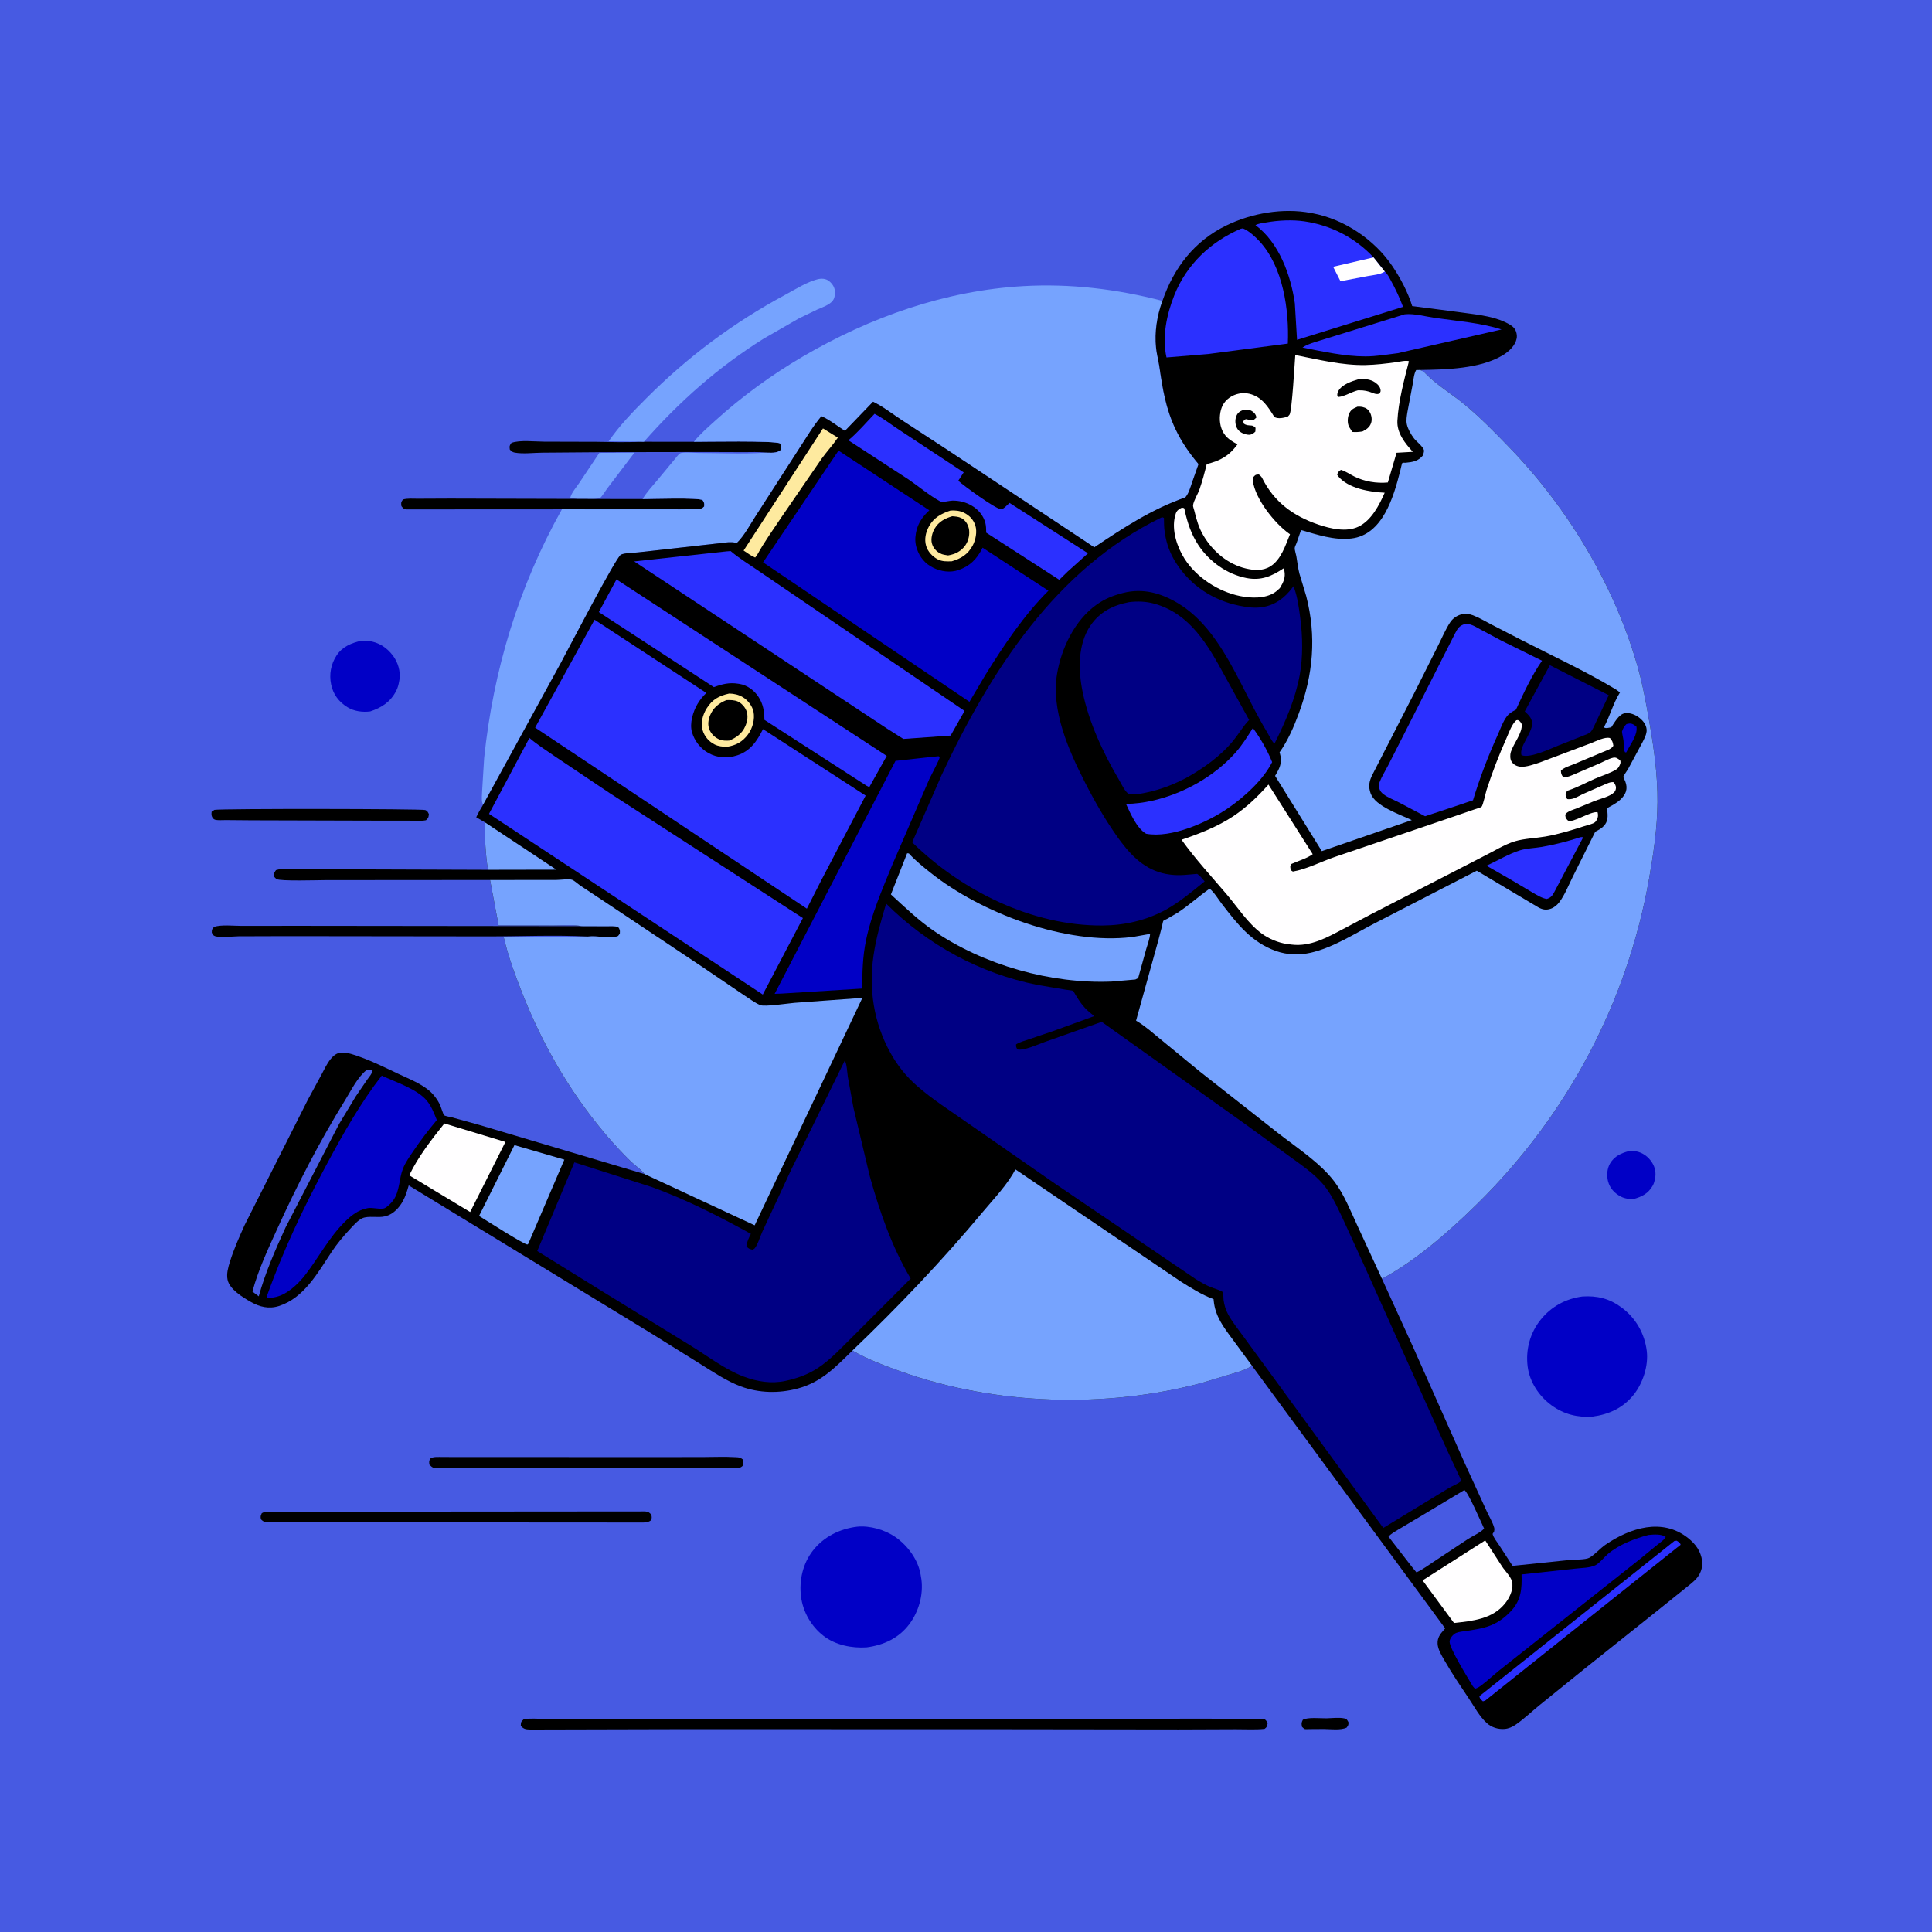 <svg version="1.1" xmlns="http://www.w3.org/2000/svg" style="display: block;" viewBox="0 0 2048 2048" width="1024" height="1024">
<path transform="translate(0,0)" fill="rgb(71,90,226)" d="M -0 -0 L 2048 0 L 2048 2048 L -0 2048 L -0 -0 z"/>
<path transform="translate(0,0)" fill="rgb(0,0,0)" d="M 1406.11 1821.48 C 1411.85 1821.36 1419.46 1820.36 1424.99 1821.55 C 1427.85 1822.17 1427.95 1823.15 1429.38 1825.5 C 1429.52 1828.68 1429.36 1828.72 1427.5 1831.34 C 1421.15 1834.36 1410.47 1832.88 1403.4 1832.82 L 1387.97 1832.92 C 1387.16 1832.91 1383.72 1833.15 1383 1832.82 C 1381.89 1832.31 1381.1 1831.27 1380.16 1830.5 C 1379.6 1826.91 1379.4 1826.51 1381.04 1823.07 C 1386.02 1820.09 1399.98 1821.57 1406.11 1821.48 z"/>
<path transform="translate(0,0)" fill="rgb(118,163,254)" d="M 635.312 480.095 L 672.552 479.789 L 643.312 518.303 C 641.954 520.109 637.565 527.149 636 527.909 C 634.587 528.594 631.352 528.665 629.689 528.936 L 611.533 528.847 L 604.5 527.823 C 605.42 522.867 610.762 516.79 613.671 512.474 L 635.312 480.095 z"/>
<path transform="translate(0,0)" fill="rgb(1,0,198)" d="M 1727.13 1220.1 C 1729.42 1219.96 1731.57 1219.99 1733.84 1220.37 C 1741.24 1221.63 1747.43 1226.25 1751.38 1232.57 C 1754.63 1237.77 1755.62 1243.72 1754.36 1249.68 L 1754.07 1251 C 1753.58 1253.23 1752.98 1255.01 1751.84 1257.01 C 1747.2 1265.15 1740.66 1268.47 1731.94 1270.94 C 1727.33 1271.2 1722.44 1270.63 1718.28 1268.48 C 1711.58 1265.03 1706.52 1259.64 1704.6 1252.25 C 1703.01 1246.18 1703.52 1238.78 1706.71 1233.35 C 1711.35 1225.46 1718.72 1222.28 1727.13 1220.1 z"/>
<path transform="translate(0,0)" fill="rgb(0,0,0)" d="M 227.318 858.5 C 234.42 857.069 447.205 857.321 450.838 858.681 C 453.169 859.553 453.543 860.962 454.641 863 C 454.146 866.768 454.243 866.877 451.53 869.5 C 445.885 870.618 438.927 869.94 433.116 869.939 L 395.34 869.914 L 266.555 869.555 L 239.5 869.325 C 236.256 869.277 231.033 869.787 228 868.947 C 227.105 868.7 226.414 867.982 225.621 867.5 C 223.967 864.437 224.042 864.002 224.332 860.5 L 227.318 858.5 z"/>
<path transform="translate(0,0)" fill="rgb(0,0,0)" d="M 682.597 468.279 L 735.565 468.302 C 745.973 468.344 822.108 466.861 826.908 470.097 C 828.293 472.905 827.975 473.848 827.707 476.897 C 823.702 480.89 816.74 479.799 811.266 479.807 C 804.106 478.806 796.097 479.361 788.829 479.298 L 747.911 479.151 L 635.331 479.345 L 634.201 479.397 L 574.666 479.862 C 565.78 479.932 554.138 481.416 545.516 479.762 C 543.014 479.282 542.215 478.263 540.425 476.582 C 540.04 472.796 539.798 472.798 542.15 469.5 C 550.935 466.204 566.972 468.179 576.64 468.179 L 632.739 468.337 C 647.872 468.516 663.189 469.161 678.294 468.181 L 682.597 468.279 z"/>
<path transform="translate(0,0)" fill="rgb(0,0,0)" d="M 595.646 539.876 L 431 539.963 C 428.026 539.712 427.29 538.749 425.512 536.5 C 425.099 532.671 424.962 532.676 427.093 529.5 C 431.887 528.067 437.943 528.703 442.931 528.659 L 477.335 528.505 L 611.533 528.847 L 629.689 528.936 L 681.156 529.005 C 689.234 528.97 740.783 527.252 744.851 530.17 C 746.598 533.183 746.788 533.418 746.5 536.861 C 745.667 537.527 744.999 538.485 744 538.86 C 742.114 539.568 737.884 539.422 735.778 539.552 C 725.922 540.162 715.891 539.869 706.009 539.896 L 595.646 539.876 z"/>
<path transform="translate(0,0)" fill="rgb(0,0,0)" d="M 469.432 1544.49 L 677.831 1544.58 L 744.24 1544.53 C 756.052 1544.52 768.175 1543.93 779.94 1544.66 C 783.563 1544.88 784.623 1544.78 787.5 1547.13 C 788.24 1550.01 788.104 1551.2 787.115 1554 C 784.022 1557.02 780.67 1556.13 776.5 1556.2 L 464 1556.38 C 459.239 1556.27 458.314 1555.81 455.121 1552.5 C 454.894 1549.41 454.665 1548.79 456.139 1546.13 C 459.329 1543.78 465.533 1544.54 469.432 1544.49 z"/>
<path transform="translate(0,0)" fill="rgb(1,0,198)" d="M 383.051 679.19 C 385.643 678.988 388.034 679.098 390.622 679.419 C 401.51 680.772 410.09 686.421 416.603 695.096 C 421.835 702.063 424.805 711.784 423.426 720.47 L 423.157 722 C 422.513 725.852 421.662 729.069 419.857 732.569 C 413.917 744.084 404.404 750.178 392.461 754.126 C 384.307 755.16 375.391 754.032 368.309 749.653 C 359.272 744.066 353.255 736.209 351.04 725.7 C 348.746 714.809 350.758 703.943 356.884 694.663 C 363.002 685.396 372.715 681.522 383.051 679.19 z"/>
<path transform="translate(0,0)" fill="rgb(0,0,0)" d="M 623.263 992.795 C 588.156 990.913 552.454 992.658 517.283 992.61 L 304.387 992.351 L 252.742 992.515 C 245.835 992.604 234.488 994.265 228.236 992.467 C 225.877 991.788 225.639 990.627 224.5 988.641 C 224.489 985.21 224.723 985.21 226.894 982.5 C 235.279 979.988 246.97 981.479 255.853 981.461 L 317.335 981.415 L 616.536 981.755 L 643.207 981.846 C 647.22 981.873 651.775 981.327 655.5 982.903 C 657.376 985.73 657.198 986.064 657.048 989.5 C 655.583 991.924 655.508 992.525 652.5 993.012 C 643.231 994.513 632.653 991.719 623.263 992.795 z"/>
<path transform="translate(0,0)" fill="rgb(0,0,0)" d="M 291.534 1602.48 L 684 1602.16 C 687.322 1602.47 688.434 1603.26 690.5 1605.76 C 690.992 1609.09 691.237 1609.2 689.5 1612.03 C 686.023 1614.14 683.089 1613.93 679.107 1613.93 L 285.694 1613.67 C 281.217 1613.64 279.679 1613.65 276.585 1610.5 C 275.99 1607.35 276.22 1607.03 277.5 1604.06 C 280.99 1601.76 287.4 1602.54 291.534 1602.48 z"/>
<path transform="translate(0,0)" fill="rgb(118,163,254)" d="M 678.294 468.181 L 645.176 467.847 C 656.581 451.212 670.878 436.483 685.09 422.257 C 729.195 378.109 777.214 342.214 832.164 312.631 C 842.779 306.917 856.563 298.074 868.263 295.692 C 871.371 295.059 875.126 295.496 877.815 297.249 C 881.357 299.559 884.34 303.547 884.924 307.787 C 885.405 311.279 884.96 315.869 882.729 318.743 C 879.203 323.286 871.576 325.816 866.5 328.031 L 846.883 337.5 L 809.595 358.94 C 761.132 389.283 720.367 425.477 682.597 468.279 L 678.294 468.181 z"/>
<path transform="translate(0,0)" fill="rgb(0,0,0)" d="M 555.119 1822.5 C 561.843 1821.2 569.859 1822.05 576.734 1822.05 L 623.405 1822.07 L 799.54 1822.16 L 1158.6 1822 L 1274.96 1821.84 L 1340 1822.07 C 1342.46 1823.76 1342.55 1824.21 1343.71 1827 C 1342.96 1830.17 1343.21 1830.66 1340.5 1832.68 C 1330.62 1833.68 1320.07 1833.01 1310.12 1833.06 L 1249.34 1833.29 L 1041.1 1833.03 L 716.57 1833 L 562.11 1833.38 C 557.379 1833.22 555.395 1833.1 552.033 1829.5 C 552.296 1825.47 552.012 1825.48 555.119 1822.5 z"/>
<path transform="translate(0,0)" fill="rgb(1,0,198)" d="M 1677.46 1374.33 C 1693.03 1373.36 1705.88 1376.43 1718.72 1385.85 C 1733.85 1396.94 1743.38 1413.56 1745.64 1432.08 C 1747.55 1447.76 1741.52 1466.26 1731.74 1478.5 C 1720.59 1492.46 1705.61 1499.32 1688.16 1501.65 C 1672.39 1502.8 1657.88 1499.24 1644.91 1489.85 C 1631.58 1480.19 1621.5 1465.21 1619.38 1448.66 C 1617.1 1430.82 1621.84 1413.07 1633.14 1398.99 C 1644.38 1384.99 1659.68 1376.68 1677.46 1374.33 z"/>
<path transform="translate(0,0)" fill="rgb(1,0,198)" d="M 908.522 1618.35 C 922.171 1616.98 938.081 1621.59 949.289 1629.41 C 962.319 1638.51 973.33 1653.44 975.935 1669.4 L 976.184 1671 L 976.684 1673.91 C 978.967 1690.62 973.901 1708.54 963.717 1721.94 C 952.567 1736.61 936.657 1743.93 918.66 1746.28 C 903.011 1747.31 885.724 1743.92 873.082 1734.17 C 859.997 1724.09 851.166 1708.77 849.097 1692.39 C 846.936 1675.27 851.025 1657.35 861.752 1643.62 C 873.219 1628.95 890.247 1620.57 908.522 1618.35 z"/>
<path transform="translate(0,0)" fill="rgb(118,163,254)" d="M 735.565 468.302 C 741.947 460.259 750.481 452.935 758.081 446.024 C 786.202 420.449 818.18 397.191 851 377.977 C 922.414 336.169 1001.93 307.97 1085 303.288 C 1134.89 300.477 1184 306.452 1232.23 318.949 C 1226.45 334.964 1223.78 351.657 1225.48 368.685 C 1226.15 375.349 1228.01 381.876 1228.98 388.5 C 1232.45 412.277 1235.67 432.891 1246.09 454.893 C 1252.53 468.509 1260.84 480.451 1270.5 491.974 L 1263.47 511.954 C 1261.77 517.022 1260.07 523.24 1256.47 527.29 C 1221.03 539.676 1190.94 559.399 1160 580.183 L 1004.22 476.865 L 955.386 444.985 C 945.777 438.626 935.831 430.852 925.468 425.878 L 895.672 456.777 C 887.721 451.696 879.377 444.995 870.756 441.218 C 861.957 451.587 854.919 463.676 847.465 475.037 L 801.649 546.067 C 795.489 555.47 789.085 567.93 780.972 575.689 L 779.642 575.322 C 774.762 574.132 769.162 575.086 764.25 575.644 L 741.916 578.19 L 676.874 585.456 C 672.05 586.075 662.104 585.989 658.153 587.998 C 652.98 590.627 601.223 690.322 593.998 703.653 L 512.246 852.844 C 511.694 852.089 511.519 851.965 511.232 850.928 C 510.306 847.579 510.99 842.032 511.066 838.5 L 513.213 803.546 C 522.901 710.473 549.809 621.674 595.646 539.876 L 706.009 539.896 C 715.891 539.869 725.922 540.162 735.778 539.552 C 737.884 539.422 742.114 539.568 744 538.86 C 744.999 538.485 745.667 537.527 746.5 536.861 C 746.788 533.418 746.598 533.183 744.851 530.17 C 740.783 527.252 689.234 528.97 681.156 529.005 C 685.487 521.762 691.516 515.324 696.939 508.871 L 715.329 486.695 C 716.647 485.203 719.15 481.626 720.74 480.683 C 723.706 478.925 735.953 480.119 739.992 480.131 C 763.118 480.197 786.914 481.391 809.966 479.9 L 811.266 479.807 C 816.74 479.799 823.702 480.89 827.707 476.897 C 827.975 473.848 828.293 472.905 826.908 470.097 C 822.108 466.861 745.973 468.344 735.565 468.302 z"/>
<path transform="translate(0,0)" fill="rgb(0,0,0)" d="M 1232.23 318.949 C 1244.33 283.832 1266.06 255.451 1300.08 238.944 C 1326.92 225.924 1360.1 220.174 1389.5 225.721 L 1391.41 226.07 C 1424.83 232.337 1456.83 253.872 1475.84 281.918 C 1484.41 294.559 1492.51 309.829 1496.98 324.448 L 1545.81 330.779 C 1561.89 333.138 1580.65 334.445 1595.4 341.456 C 1598.91 343.123 1603.11 345.171 1605.44 348.358 C 1607.43 351.079 1608.37 355.434 1607.73 358.732 C 1606.23 366.452 1599.51 372.611 1593.11 376.505 C 1569.2 391.037 1532.4 391.824 1505.09 392.186 C 1508.23 393.037 1509.21 393.921 1511.44 396.224 C 1523.02 408.156 1539.02 417.722 1551.96 428.344 C 1568.8 442.171 1584.3 458.082 1599.46 473.73 C 1661.74 538.008 1710.98 619.623 1735.72 705.863 C 1741.58 726.251 1745.22 747.017 1748.82 767.882 C 1753.55 795.262 1757.19 822.36 1757.01 850.216 C 1756.83 877.469 1752.81 904.663 1748.09 931.446 C 1724.92 1062.71 1660.92 1182.71 1566 1276.03 C 1536.37 1305.16 1501.63 1335.82 1464.94 1355.6 L 1497.8 1427.62 L 1552.67 1550.98 L 1575.82 1601.62 C 1578.36 1607.23 1582.34 1613.67 1583.92 1619.5 C 1584.3 1620.9 1584.04 1622.12 1583.8 1623.5 L 1582.2 1626 C 1583.21 1630.08 1586.69 1634.19 1588.98 1637.69 L 1603.39 1659.89 L 1664.16 1653.59 C 1668.94 1653.14 1680.8 1653.49 1684.77 1651.27 C 1690.5 1648.08 1696.15 1641.36 1701.83 1637.48 C 1728.04 1619.56 1762.07 1608.64 1789.47 1630.43 C 1797.43 1636.76 1803 1644.39 1804.31 1654.67 C 1805.1 1660.93 1803.01 1667.46 1799.08 1672.37 C 1795.55 1676.78 1790.43 1680.35 1786.08 1683.93 L 1760.76 1704.29 L 1679.9 1768.8 L 1631.43 1807.96 C 1623.26 1814.66 1615.18 1822.39 1606.5 1828.35 C 1603.1 1830.69 1599.09 1832.42 1594.96 1832.76 C 1588.16 1833.32 1581.26 1831.2 1576.16 1826.64 C 1568.46 1819.75 1563.18 1809.73 1557.48 1801.19 C 1548.45 1787.66 1539.2 1774.14 1531.13 1760 C 1528.19 1754.86 1524.22 1748.46 1523.91 1742.46 C 1523.58 1736.21 1526.53 1732.22 1530.5 1727.82 L 1531.4 1726.78 L 1531.95 1726.17 L 1327.12 1447.68 C 1321.46 1451.87 1314 1453.74 1307.36 1455.86 L 1274.19 1465.88 C 1171.94 1493.2 1055.87 1489.59 956 1454.2 C 938.148 1447.87 920.05 1441.15 903.596 1431.68 C 885.741 1449.1 870.731 1465.16 845.71 1471.87 C 825.825 1477.2 804.679 1476.87 785.289 1469.65 C 770.57 1464.17 757.006 1455 743.715 1446.71 L 689.753 1413.08 L 433.257 1256.58 C 431.639 1262.27 429.918 1268.01 427.061 1273.22 C 423.326 1280.03 416.979 1286.98 409.247 1289.08 L 408.127 1289.35 C 400.838 1291.24 390.48 1288.4 383.913 1291.44 C 379.414 1293.52 374.32 1299.33 370.976 1302.91 C 363.892 1310.51 357.249 1318.45 351.5 1327.11 C 337.08 1348.84 322.362 1375.91 295.659 1384.44 C 285.054 1387.83 275.272 1385.41 265.887 1380.09 C 257.452 1375.32 243.256 1366.72 241.205 1356.5 C 239.93 1350.14 241.854 1343.52 243.716 1337.48 C 247.81 1324.22 253.56 1311.45 259.231 1298.8 L 326.333 1165.76 L 340.656 1139.36 C 343.651 1133.8 346.508 1127.53 350.49 1122.63 C 353.27 1119.2 356.866 1116.11 361.426 1115.8 C 368.222 1115.34 375.867 1118.23 382.219 1120.55 C 395.843 1125.53 408.786 1131.9 421.857 1138.14 C 433.578 1143.73 447.926 1149.04 457.298 1158.24 C 460.856 1161.73 463.901 1166.13 466.166 1170.57 C 467.135 1172.47 469.87 1181.51 470.795 1182.24 C 471.954 1183.16 477.691 1184.09 479.35 1184.53 L 508.304 1192.54 L 683.19 1244.55 C 679.787 1239.74 673.16 1235.59 668.84 1231.35 C 659.058 1221.77 649.567 1211.57 640.779 1201.07 C 603.156 1156.13 574.596 1106.32 553.204 1051.79 C 545.642 1032.52 538.606 1013.42 533.891 993.222 L 623.263 992.795 C 632.653 991.719 643.231 994.513 652.5 993.012 C 655.508 992.525 655.583 991.924 657.048 989.5 C 657.198 986.064 657.376 985.73 655.5 982.903 C 651.775 981.327 647.22 981.873 643.207 981.846 L 616.536 981.755 C 607.417 979.986 596.599 981.018 587.274 980.999 L 528.505 980.922 L 519.476 932.84 L 344.639 932.974 C 337.922 932.966 296.6 934.337 293 931.778 C 292.072 931.119 291.392 930.166 290.587 929.36 C 290.142 925.546 290.538 925.46 292.5 922.369 C 299.961 920.013 310.541 921.299 318.44 921.321 L 365.724 921.514 L 517.265 922.031 C 514.721 906.069 513.578 888.141 514.43 871.991 L 504.836 866.348 C 506.907 861.62 509.613 857.272 512.246 852.844 L 593.998 703.653 C 601.223 690.322 652.98 590.627 658.153 587.998 C 662.104 585.989 672.05 586.075 676.874 585.456 L 741.916 578.19 L 764.25 575.644 C 769.162 575.086 774.762 574.132 779.642 575.322 L 780.972 575.689 C 789.085 567.93 795.489 555.47 801.649 546.067 L 847.465 475.037 C 854.919 463.676 861.957 451.587 870.756 441.218 C 879.377 444.995 887.721 451.696 895.672 456.777 L 925.468 425.878 C 935.831 430.852 945.777 438.626 955.386 444.985 L 1004.22 476.865 L 1160 580.183 C 1190.94 559.399 1221.03 539.676 1256.47 527.29 C 1260.07 523.24 1261.77 517.022 1263.47 511.954 L 1270.5 491.974 C 1260.84 480.451 1252.53 468.509 1246.09 454.893 C 1235.67 432.891 1232.45 412.277 1228.98 388.5 C 1228.01 381.876 1226.15 375.349 1225.48 368.685 C 1223.78 351.657 1226.45 334.964 1232.23 318.949 z"/>
<path transform="translate(0,0)" fill="rgb(1,0,198)" d="M 1724.2 767.5 L 1726.93 767.015 C 1730.19 766.688 1732.33 768.381 1734.69 770.281 C 1736.13 778.427 1729.27 787.645 1725.43 794.685 L 1723.96 797.5 L 1722.67 797.5 C 1720.42 793.706 1721.52 789.661 1721.04 785.5 C 1720.66 782.127 1719.7 778.898 1719.35 775.5 C 1720.57 772.003 1721.46 770.036 1724.2 767.5 z"/>
<path transform="translate(0,0)" fill="rgb(118,163,254)" d="M 514.43 871.991 L 589.772 921.893 L 517.265 922.031 C 514.721 906.069 513.578 888.141 514.43 871.991 z"/>
<path transform="translate(0,0)" fill="rgb(43,48,255)" d="M 1774.93 1633.5 L 1777.42 1633.23 C 1779.39 1634.64 1780.93 1635.07 1781.53 1637.5 L 1574.5 1802.62 L 1571.95 1803.5 C 1569.92 1801.5 1568.61 1800.9 1568.22 1798.02 L 1774.93 1633.5 z"/>
<path transform="translate(0,0)" fill="rgb(71,90,226)" d="M 388.336 1134.5 C 391.102 1134.23 392.426 1133.77 394.962 1135 C 394.121 1138.55 391.459 1141.32 389.362 1144.28 L 377.289 1161.95 L 359.464 1191.44 L 302.709 1301.15 C 291.719 1325.19 281.372 1348.61 274.28 1374.17 L 267.586 1369.13 C 273.66 1346.37 283.748 1324.93 293.454 1303.56 C 314.959 1256.23 338.593 1210.25 365.951 1166 C 372.234 1155.84 379.014 1141.91 388.336 1134.5 z"/>
<path transform="translate(0,0)" fill="rgb(254,234,159)" d="M 1007.62 541.169 C 1012.55 540.892 1017.33 541.28 1021.84 543.49 C 1027.58 546.304 1031.93 550.861 1033.89 557.019 C 1035.99 563.644 1034.27 572.495 1030.95 578.5 C 1025.83 587.75 1018.81 592.1 1008.91 594.982 C 1003.7 595.13 998.867 595.377 994.084 592.921 C 988.484 590.047 983.492 584.712 981.71 578.603 C 979.647 571.533 981.318 564.249 984.753 557.947 C 989.795 548.695 998.035 544.288 1007.62 541.169 z"/>
<path transform="translate(0,0)" fill="rgb(0,0,0)" d="M 1009.39 547.231 C 1012.63 547.482 1016.08 547.651 1019.03 549.149 C 1023.14 551.24 1025.8 555.359 1026.9 559.738 C 1028.39 565.723 1026.82 573.01 1023.33 578.013 C 1018.88 584.4 1012.5 587.502 1004.99 588.751 C 1002.17 588.342 999.035 587.938 996.5 586.559 C 992.257 584.251 989.141 580.724 987.868 576.031 C 986.52 571.064 988.231 564.628 990.77 560.294 C 995.047 552.994 1001.59 549.562 1009.39 547.231 z"/>
<path transform="translate(0,0)" fill="rgb(254,234,159)" d="M 872.398 454.154 L 888.159 463.928 C 882.905 471.655 876.431 478.689 870.925 486.301 L 828.891 547.473 C 819.904 560.883 810.311 574.264 802.5 588.399 L 800.5 591.001 C 796.083 589.15 792.226 586.268 788.272 583.598 L 872.398 454.154 z"/>
<path transform="translate(0,0)" fill="rgb(254,234,159)" d="M 772.955 735.182 C 778.12 735.252 783.039 736.385 787.5 739.069 C 792.667 742.177 797.615 748.481 798.77 754.5 C 800.319 762.573 797.773 771.948 792.933 778.5 C 787.103 786.394 779.99 790.281 770.406 791.645 C 765.872 791.533 761.664 791.193 757.528 789.162 C 751.466 786.185 746.659 780.486 744.785 773.983 C 742.531 766.159 744.927 757.603 749.135 750.86 C 755.092 741.311 762.38 737.529 772.955 735.182 z"/>
<path transform="translate(0,0)" fill="rgb(0,0,0)" d="M 769.977 742.148 C 773.944 741.967 778.492 741.993 782.181 743.639 C 785.959 745.324 789.636 749.404 791.131 753.208 C 793.308 758.748 792.353 764.408 790.06 769.739 C 786.715 777.513 780.539 782.042 772.919 785.058 C 769.516 785.188 766.228 785.295 763 784.033 C 757.952 782.059 753.876 778.122 751.882 773.076 C 750.037 768.406 750.815 762.844 752.696 758.312 C 756.093 750.123 762.049 745.424 769.977 742.148 z"/>
<path transform="translate(0,0)" fill="rgb(255,254,255)" d="M 1251.98 538.5 L 1253.54 538.251 C 1255.92 538.487 1255.42 539.253 1255.84 541.085 C 1258.82 554.393 1262.87 566.636 1270.5 578.082 C 1282.03 595.362 1300.73 608.732 1321.22 612.718 C 1336.78 615.743 1348.04 610.895 1360.55 602.5 C 1361.07 603.538 1361.24 603.752 1361.5 605.057 C 1362.91 612.248 1360.38 617.469 1356.72 623.372 C 1354.97 625.091 1353.19 626.743 1351.12 628.086 C 1340.86 634.758 1326.01 634.167 1314.42 631.81 C 1291.56 627.16 1268.43 612.192 1255.75 592.438 C 1247.78 580.01 1241.83 562.087 1245.52 547.351 C 1246.82 542.146 1247.54 541.11 1251.98 538.5 z"/>
<path transform="translate(0,0)" fill="rgb(43,48,255)" d="M 1675.26 887.5 C 1676.92 887.304 1675.92 887.365 1678.29 887.5 L 1647.37 946.088 C 1645.34 949.802 1643.58 951.796 1639.5 952.958 C 1634.16 951.968 1629.27 948.829 1624.6 946.166 L 1600.66 931.97 L 1575.72 917.682 C 1587.37 912.429 1599.03 905.211 1611.19 901.416 C 1618.38 899.173 1626.92 899.078 1634.41 897.767 C 1648.37 895.321 1661.78 891.848 1675.26 887.5 z"/>
<path transform="translate(0,0)" fill="rgb(71,90,226)" d="M 1552.28 1579.5 C 1556.45 1581.94 1570.28 1614.33 1573.22 1620.36 C 1569.4 1624.62 1560.7 1628.4 1555.64 1631.73 L 1520.28 1655.14 C 1514.27 1659.08 1508.05 1663.82 1501.5 1666.76 L 1497.18 1661.55 L 1471.85 1628.87 C 1474.57 1625.73 1479.18 1623.29 1482.69 1621.1 L 1507.93 1606.14 L 1552.28 1579.5 z"/>
<path transform="translate(0,0)" fill="rgb(43,48,255)" d="M 1489.02 333.179 C 1499.13 332.094 1510.9 335.498 1521 336.952 C 1544.44 340.327 1569.01 342.065 1591.67 349.248 L 1481.76 374.388 C 1470.31 375.828 1459.1 377.782 1447.5 377.815 C 1425.8 377.877 1402.01 372.603 1380.69 368.411 C 1387.37 363.795 1399.21 361.219 1406.97 358.596 L 1489.02 333.179 z"/>
<path transform="translate(0,0)" fill="rgb(255,254,255)" d="M 1574.39 1632.89 L 1592.36 1660.71 C 1595.78 1665.86 1602.69 1672.2 1603.19 1678.47 C 1603.81 1686.32 1599.91 1694.26 1595.03 1700.18 C 1581.67 1716.41 1560.68 1718.27 1541.31 1720.46 L 1508.01 1675.27 L 1574.39 1632.89 z"/>
<path transform="translate(0,0)" fill="rgb(0,0,132)" d="M 1642.93 705.132 L 1705.33 736.936 L 1691.91 765.31 C 1690.31 768.624 1688.6 773.164 1686.14 775.841 C 1684.4 777.734 1680.64 778.831 1678.28 779.834 L 1655.77 788.78 C 1645.97 792.348 1622.32 804.406 1612.84 800.5 C 1610.04 791.831 1623.77 777.492 1624.09 767.543 C 1624.27 761.935 1621.09 758.662 1617.27 755.03 L 1616.29 754.12 L 1642.93 705.132 z"/>
<path transform="translate(0,0)" fill="rgb(118,163,254)" d="M 545.334 1213.88 L 598.236 1229.26 L 559.976 1318.5 L 559.038 1319.25 C 554.998 1319.03 513.586 1292.51 507.805 1288.95 L 545.334 1213.88 z"/>
<path transform="translate(0,0)" fill="rgb(255,254,255)" d="M 471.056 1190.91 L 535.757 1210.52 L 498.381 1284.78 L 433.809 1245.9 C 443.177 1226.24 457.494 1207.91 471.056 1190.91 z"/>
<path transform="translate(0,0)" fill="rgb(43,48,255)" d="M 1328.12 771.722 C 1336.27 782.672 1343.37 795.218 1348.53 807.869 C 1339.08 826.661 1319.2 844.673 1302.03 856.545 C 1280.14 871.685 1241.81 888.775 1214.92 883.804 C 1204.92 878.001 1198.31 862.256 1193.62 852.207 C 1202.94 852.019 1212.25 850.855 1221.35 848.826 C 1254.2 841.498 1287.02 823.198 1309.51 798.03 C 1316.66 790.032 1322.36 780.743 1328.12 771.722 z"/>
<path transform="translate(0,0)" fill="rgb(43,48,255)" d="M 927.077 438.668 C 936.084 443.32 945.029 450.39 953.556 455.929 L 1021.56 500.757 L 1015.81 509.618 C 1021.61 514.988 1054.9 539.181 1061.06 539.831 C 1063.49 540.088 1068.22 534.781 1070.14 533.083 L 1153.32 586.508 L 1131.8 605.842 L 1122.87 614.611 L 1045.42 564.635 C 1045.33 561.244 1045.38 557.557 1044.5 554.266 C 1042.35 546.256 1036.89 539.884 1029.76 535.812 C 1023.56 532.267 1016.84 530.609 1009.7 530.665 C 1006.39 530.691 999.17 532.864 996.545 531.432 C 985.153 525.218 973.905 515.643 963.1 508.264 L 899.292 466.728 C 909.231 458.529 918.119 447.972 927.077 438.668 z"/>
<path transform="translate(0,0)" fill="rgb(1,0,198)" d="M 1747.3 1627.13 C 1752.51 1626.6 1761.32 1625.86 1765.67 1629.17 L 1765.01 1630.5 C 1763.14 1632.92 1759.44 1635.34 1757.07 1637.35 L 1737.5 1653.38 L 1629.06 1739.2 L 1588.5 1771.31 C 1582.54 1776.19 1576.86 1781.57 1570.71 1786.19 C 1568.35 1787.96 1566.41 1789.43 1563.5 1790.14 L 1561.24 1787.52 C 1555.97 1778.54 1536.62 1747.62 1536.64 1740.25 C 1536.65 1736.74 1540.4 1732.27 1543.61 1730.94 C 1546.98 1729.56 1551.34 1729.35 1554.93 1728.78 C 1562.3 1727.61 1569.89 1726.54 1577 1724.18 C 1586.89 1720.89 1595.07 1715.04 1602.07 1707.4 C 1612.59 1695.93 1613.39 1683.62 1612.89 1668.98 L 1669.55 1662.84 C 1675.99 1662.04 1685.41 1662.13 1691.19 1659.23 C 1695.65 1656.99 1700.34 1650.75 1704.34 1647.35 C 1716.22 1637.27 1732.44 1631.1 1747.3 1627.13 z"/>
<path transform="translate(0,0)" fill="rgb(43,48,255)" d="M 1467.94 287.846 C 1470.68 290.073 1472.68 294.271 1474.4 297.395 C 1479.38 306.448 1483.69 315.585 1487.29 325.27 L 1374.91 360.256 L 1372.57 321.404 C 1368.2 291.441 1355.84 257.213 1330.84 238.651 C 1334.13 236.849 1338.75 236.422 1342.42 235.769 C 1355.1 233.511 1370.05 232.787 1382.85 234.669 C 1410.95 238.802 1436.58 252.002 1456 272.857 L 1467.94 287.846 z"/>
<path transform="translate(0,0)" fill="rgb(255,254,255)" d="M 1456 272.857 L 1467.94 287.846 C 1463.12 291.096 1455.67 291.601 1450.07 292.605 L 1420.96 298.105 L 1413.18 282.792 L 1456 272.857 z"/>
<path transform="translate(0,0)" fill="rgb(43,48,255)" d="M 653.496 614.192 L 939.99 801.303 L 921.5 834.391 L 918.5 832.869 L 810.315 763.082 C 810.184 753.957 809.049 746.286 803.852 738.449 C 799.341 731.648 792.101 726.364 783.971 724.999 L 782.5 724.775 C 773.024 723.244 765.56 725.163 756.757 728.4 L 634.782 648.816 L 653.496 614.192 z"/>
<path transform="translate(0,0)" fill="rgb(43,48,255)" d="M 1315.29 242.5 L 1317.55 242.089 C 1323.78 244.613 1330.61 250.876 1335.17 255.828 C 1360.32 283.155 1366.61 328.725 1365.17 364.222 L 1280.78 375.275 L 1236.54 378.935 C 1231.6 357.235 1236.78 333.079 1244.88 312.789 C 1257.9 280.207 1283.35 256.284 1315.29 242.5 z"/>
<path transform="translate(0,0)" fill="rgb(118,163,254)" d="M 961.6 904.5 L 963.44 904.684 C 970.237 912.242 978.547 918.858 986.493 925.193 C 1040.21 968.022 1129.93 1001.77 1199.55 993.343 L 1201.5 993.099 L 1219.16 989.959 C 1218.81 995.078 1216.49 1000.9 1215.08 1005.88 L 1206.5 1036.81 L 1203.5 1038.31 L 1178.5 1040.48 C 1114.26 1043.17 1042.53 1023.03 989.521 986.5 C 973.142 975.213 958.999 961.544 944.393 948.156 L 961.6 904.5 z"/>
<path transform="translate(0,0)" fill="rgb(1,0,198)" d="M 404.66 1140.21 C 419.277 1147.07 442.166 1154.36 452.432 1166.73 C 457.42 1172.74 460.139 1180.14 463.063 1187.29 C 454.246 1197.84 445.955 1208.65 438.236 1220.05 C 434.351 1225.79 429.817 1232.15 427.238 1238.6 C 422.793 1249.72 423.963 1262.28 416.921 1272.29 C 414.979 1275.05 411.06 1279.02 408.007 1280.57 C 404.191 1282.5 394.989 1279.77 390.184 1280.6 L 389 1280.84 C 379.779 1282.6 372.333 1288.43 365.797 1294.88 C 348.09 1312.36 337.086 1334.55 321.73 1353.84 L 315.939 1360.17 C 306.647 1369.17 296.92 1376.01 283.5 1375.84 L 282.889 1374 C 300.32 1324.93 322.266 1278.99 346.881 1233.17 C 364.134 1201.05 382.215 1169.01 404.66 1140.21 z"/>
<path transform="translate(0,0)" fill="rgb(1,0,198)" d="M 985.298 802.6 L 995 801.616 C 995.335 802.077 995.885 802.443 996.006 803 C 996.307 804.388 986.564 822.793 985.184 825.718 L 946.137 916.114 C 935.326 942.641 923.653 969.077 917.916 997.291 C 914.489 1014.14 913.988 1030.79 914.084 1047.9 L 828.751 1053.22 L 821.155 1053.52 L 949.25 806.568 L 985.298 802.6 z"/>
<path transform="translate(0,0)" fill="rgb(43,48,255)" d="M 1552.75 661.5 C 1558.36 660.567 1564.13 664.398 1568.89 666.979 L 1591.29 678.978 L 1634.61 700.378 C 1623.72 715.996 1614.95 734.99 1606.96 752.286 L 1605.91 752.834 C 1602.72 754.529 1599.73 756.231 1597.5 759.145 C 1593.15 764.842 1590.58 772.49 1587.65 778.976 C 1577.3 801.912 1568.74 824.225 1561.43 848.332 L 1536.76 856.624 L 1510.64 865.256 L 1483.15 850.72 C 1477.74 847.902 1471.19 845.49 1466.4 841.823 C 1464.65 840.492 1463.12 838.736 1462.41 836.633 C 1461.63 834.33 1461.5 831.518 1462.37 829.231 C 1464.67 823.217 1468.48 817.179 1471.44 811.427 L 1489.4 776.098 L 1542.4 671.454 C 1545.18 666.196 1546.87 663.319 1552.75 661.5 z"/>
<path transform="translate(0,0)" fill="rgb(43,48,255)" d="M 770.205 584.454 L 774.5 584.143 C 784.042 592.249 795.228 598.979 805.543 606.115 L 871.037 650.715 L 1022.47 753.591 L 1007.7 779.745 L 957.575 783.301 L 940.024 772.159 L 672.26 595.12 L 770.205 584.454 z"/>
<path transform="translate(0,0)" fill="rgb(0,0,132)" d="M 1196.83 638.289 C 1205.68 637.186 1214.93 637.491 1223.53 639.887 C 1261.5 650.46 1280.49 683.717 1298.11 716.122 L 1324.14 763.175 C 1317.83 769.632 1313.24 777.802 1307.55 784.807 C 1294.02 801.479 1275.63 814.444 1257.03 824.839 C 1245.72 830.715 1233.39 835.739 1221 838.772 C 1216.07 839.978 1200.15 843.944 1195.88 841.116 C 1192.29 838.738 1188.78 831.082 1186.57 827.32 C 1169.5 798.373 1154.2 765.951 1147.5 732.825 C 1142.92 710.198 1142.46 682.943 1155.9 663.161 C 1165.77 648.624 1179.81 641.54 1196.83 638.289 z"/>
<path transform="translate(0,0)" fill="rgb(43,48,255)" d="M 561.207 782.252 C 569.297 789.282 578.975 795.358 587.78 801.5 L 646.624 840.96 L 851.101 973.216 L 808.578 1054.25 L 518.362 862.709 L 561.207 782.252 z"/>
<path transform="translate(0,0)" fill="rgb(255,254,255)" d="M 1373.05 376.369 C 1396.95 381.12 1423.05 387.493 1447.5 386.968 C 1458.26 386.736 1468.76 385.495 1479.41 384.026 C 1482.68 383.575 1490.55 381.707 1493.54 382.921 C 1488.42 402.884 1482.35 425.545 1481.3 446.094 C 1480.63 458.955 1489.5 470.065 1497.65 478.96 L 1480.42 479.96 L 1471.18 511.453 C 1459.19 512.599 1446.28 510.457 1435.5 505.037 C 1430.8 502.674 1426.56 499.637 1421.5 498.072 C 1418.9 499.535 1418.72 500.423 1417.36 503 L 1418.49 504.805 C 1429.25 517.896 1452.16 521.567 1467.83 522.281 C 1462.11 535.483 1453.67 551.713 1440.05 558.259 C 1427.28 564.401 1410.43 560.427 1397.66 556.117 C 1370.96 547.102 1350.31 531.959 1337.76 506.385 C 1336.97 504.998 1335.67 504.059 1334.5 502.987 C 1330.89 503.167 1331.11 503.049 1328.63 505.674 C 1328.11 507.053 1327.88 508.187 1328.06 509.671 C 1330.47 528.759 1351.1 554.659 1366.25 565.461 L 1367.46 566.309 C 1362.73 577.971 1357.94 593.283 1346.74 600.322 C 1338.7 605.373 1329.5 604.686 1320.61 602.597 C 1301.7 598.156 1285.81 584.62 1275.96 568.199 C 1270.73 559.461 1268.42 551.135 1266.02 541.313 C 1265.73 540.121 1264.51 536.811 1264.66 535.689 C 1265.35 530.564 1269.73 523.861 1271.51 518.759 C 1274.58 509.956 1276.96 500.97 1279.19 491.925 C 1293.6 488.424 1302.85 483.314 1311.76 471.088 C 1307.15 468.475 1302.31 465.795 1298.93 461.612 C 1294.08 455.635 1292.41 447.433 1293.25 439.911 C 1294.12 432.17 1296.88 426.081 1303.39 421.5 C 1309.3 417.342 1317.18 415.693 1324.23 417.377 C 1337.73 420.603 1344.13 431.139 1350.89 442.071 C 1355.11 444.36 1360.51 442.978 1364.97 441.716 C 1365.65 440.977 1366.46 440.346 1366.99 439.5 C 1369.61 435.337 1372.35 385.171 1373.05 376.369 z"/>
<path transform="translate(0,0)" fill="rgb(0,0,0)" d="M 1318.02 434.5 C 1321.39 434.071 1324.55 434.032 1327.5 436.058 C 1330.13 437.868 1331.2 439.518 1331.92 442.5 L 1329 445.178 C 1326 445.52 1323.41 444.9 1320.5 444.296 L 1317.82 446.5 L 1318.5 449.031 C 1321.02 450.962 1323.52 450.854 1326.57 451.081 C 1328.73 451.242 1329.27 452.183 1330.92 453.5 L 1330.73 457.5 C 1329.8 458.365 1329.1 459.097 1327.97 459.755 C 1325.29 461.311 1322.74 461.055 1319.88 460.212 C 1316.16 459.116 1312.84 457.07 1311.09 453.5 C 1309.25 449.736 1309.02 444.968 1310.56 441.068 C 1312.02 437.372 1314.46 435.886 1318.02 434.5 z"/>
<path transform="translate(0,0)" fill="rgb(0,0,0)" d="M 1439.76 402.121 C 1445 401.416 1450.69 401.731 1455.5 404.089 C 1458.53 405.573 1462.34 408.741 1463.2 412.133 C 1463.86 414.718 1463.52 415.155 1462.3 417.323 C 1458.97 418.143 1457.91 417.58 1454.71 416.368 C 1449.71 414.478 1446.33 413.723 1441.03 413.743 L 1439.38 413.758 C 1432.82 415.36 1425.22 420.27 1419 420.785 L 1417.57 419.155 C 1417.6 417.11 1417.8 416.004 1418.87 414.19 C 1422.78 407.545 1432.74 404.166 1439.76 402.121 z"/>
<path transform="translate(0,0)" fill="rgb(0,0,0)" d="M 1438.96 431.124 C 1440.83 431.091 1442.48 431.058 1444.31 431.465 C 1447.88 432.258 1450.33 433.825 1452.18 437.168 C 1453.93 440.318 1454.59 444.866 1453.46 448.313 C 1451.93 452.975 1448.38 455.274 1444.22 457.381 C 1440.49 457.917 1437.26 458.227 1433.5 457.876 L 1430.09 452.5 C 1428.17 448.762 1428.35 443.167 1429.81 439.324 C 1431.7 434.329 1434.29 433.147 1438.96 431.124 z"/>
<path transform="translate(0,0)" fill="rgb(1,0,198)" d="M 888.859 477.679 L 985.138 540.958 C 978.259 547.256 972.935 554.689 971.14 564.003 L 970.874 565.5 C 969.856 571.071 970.104 576.142 971.892 581.562 C 974.871 590.592 980.69 597.635 989.247 601.825 C 997.573 605.902 1007.33 607.291 1016.18 604.212 C 1028.04 600.087 1035.45 592.718 1041.03 581.594 L 1041.55 580.523 L 1111.39 626.165 C 1085.4 652.05 1064.06 684.097 1044.74 715.125 L 1027.67 743.939 L 808.886 596.104 L 888.859 477.679 z"/>
<path transform="translate(0,0)" fill="rgb(255,254,255)" d="M 1607.37 763.5 L 1608.97 763.317 C 1611.48 764.589 1611.6 765.024 1613.01 767.5 C 1614.19 776.757 1604.41 788.08 1601.57 797.082 C 1600.63 800.064 1600.62 804.622 1602.33 807.346 C 1604.44 810.704 1608.09 812.465 1612 812.759 C 1618.09 813.217 1626.49 810.114 1632.28 808.226 L 1686.68 787.724 C 1691.94 785.693 1701.21 780.828 1706.64 782.364 C 1709.26 785.606 1709.57 786.375 1710.22 790.5 C 1708.45 793.999 1702.44 795.722 1698.88 797.269 L 1669 809.828 C 1664.48 811.692 1658.11 813.397 1654.64 816.891 C 1654.71 819.895 1655.06 821.047 1656.8 823.5 C 1661.21 824.613 1666.68 821.601 1670.85 819.892 L 1696.07 809.05 C 1700.35 807.137 1705.44 804.216 1710 803.204 C 1713.28 802.476 1715.02 804.269 1717.5 805.999 C 1718.21 808.535 1717.64 809.674 1716.5 812.004 C 1715.8 813.441 1714.9 814.629 1713.52 815.5 C 1706.75 819.79 1697.96 822.292 1690.58 825.53 C 1681.34 829.581 1672.49 834.473 1662.91 837.722 L 1661.5 838.191 C 1659.04 841.06 1659.59 841.385 1659.86 845 C 1660.41 845.679 1660.77 846.561 1661.5 847.037 C 1661.95 847.33 1664.75 847.125 1665.22 847.067 C 1669.43 846.549 1674.13 843.503 1677.97 841.716 L 1700.39 831.878 C 1703.63 830.561 1706.93 828.68 1710.5 829.176 C 1711.88 831.05 1713.18 833.03 1712.96 835.5 C 1712.8 837.314 1712.14 838.842 1710.85 840.075 C 1706.23 844.501 1696.97 846.57 1690.93 848.834 L 1671.44 856.858 C 1667.99 858.261 1662.55 859.686 1660.01 862.45 C 1658.72 863.845 1659.5 865.288 1659.73 867.005 C 1660.52 867.933 1661.13 869.056 1662.11 869.788 C 1666.57 873.125 1686.4 859.527 1693.5 861.047 C 1694.02 863.156 1694.15 864.849 1693.54 866.981 C 1693.16 868.299 1691.87 870.625 1690.86 871.5 C 1688.56 873.503 1682.49 874.761 1679.56 875.702 C 1665.84 880.109 1652.23 884.343 1638 886.786 C 1627.9 888.52 1615.87 888.854 1606.13 891.728 C 1594.76 895.082 1582.36 903.009 1571.62 908.257 L 1453.76 968.933 L 1423.22 985.089 C 1406.66 993.871 1388.93 1003.67 1369.46 1001.33 L 1367.5 1001.09 L 1364.06 1000.66 C 1354.75 999.203 1344.96 995.164 1337.39 989.554 C 1322.73 978.7 1312.07 961.909 1300.35 948.081 C 1284.16 928.99 1267.02 910.581 1252.48 890.17 C 1271.08 883.973 1290.98 876.149 1307.37 865.203 C 1321.42 855.825 1333.48 844.255 1344.62 831.665 L 1391.53 905.461 C 1385.58 909.944 1375.94 912.657 1368.98 915.826 C 1367.13 918.647 1367.78 919.277 1368.34 922.5 L 1370.5 923.892 C 1384.69 921.542 1400.58 913.349 1414.36 908.608 L 1537 866.942 L 1563.89 857.706 C 1565.49 857.102 1569.48 856.176 1570.53 855.18 C 1572.05 853.728 1574.93 840.164 1575.82 837.387 C 1581.92 818.418 1589 800.325 1597.09 782.128 C 1599.8 776.043 1602.37 767.989 1607.37 763.5 z"/>
<path transform="translate(0,0)" fill="rgb(43,48,255)" d="M 630.248 656.923 L 748.731 734.534 C 745.046 738.161 742.065 741.715 739.425 746.171 C 734.636 754.257 730.798 766.824 733.565 776.292 C 736.241 785.447 742.597 793.585 750.962 798.237 C 760.594 803.592 771.178 804.035 781.52 800.683 C 795.461 796.163 802.602 785.327 808.798 772.905 L 917.625 843.373 L 870.5 933.299 L 855.303 963.228 L 567.257 771.291 L 630.248 656.923 z"/>
<path transform="translate(0,0)" fill="rgb(118,163,254)" d="M 903.596 1431.68 C 952.644 1384.73 998.667 1336.37 1042.2 1284.23 C 1053.57 1270.62 1068.32 1255.32 1076.35 1239.59 L 1193.12 1318.78 L 1250.81 1357.91 C 1262.05 1365 1273.96 1372.57 1286.45 1377.18 L 1286.58 1378.71 C 1288.09 1395.15 1296.96 1406.82 1306.52 1419.63 L 1327.12 1447.68 C 1321.46 1451.87 1314 1453.74 1307.36 1455.86 L 1274.19 1465.88 C 1171.94 1493.2 1055.87 1489.59 956 1454.2 C 938.148 1447.87 920.05 1441.15 903.596 1431.68 z"/>
<path transform="translate(0,0)" fill="rgb(0,0,132)" d="M 895.361 1124.5 C 897.589 1126.13 898.186 1137.97 898.721 1141.43 L 904.639 1173.97 L 921.948 1246.61 C 932.445 1284.39 945.272 1321.5 965.374 1355.35 L 903.764 1417.04 C 892.023 1428.56 880.448 1441.4 866.621 1450.37 C 855.981 1457.28 844.788 1461.19 832.472 1463.84 C 817.722 1467.02 802.668 1464.6 788.709 1459.37 C 768.413 1451.77 749.662 1437.19 731.222 1425.87 L 640.062 1369.89 L 569.491 1326.15 L 608.867 1232.15 L 690.845 1258.3 C 727.152 1271.35 762.198 1289.37 795.943 1307.91 C 793.871 1312.24 791.71 1316.15 791.229 1321 C 793.502 1323.85 794.118 1323.75 797.5 1324.71 C 798.268 1324.31 799.204 1324.13 799.803 1323.5 C 802.917 1320.24 805.935 1310.35 807.948 1306 L 838.567 1240.19 L 895.361 1124.5 z"/>
<path transform="translate(0,0)" fill="rgb(0,0,132)" d="M 1231.28 548.5 C 1232.7 548.278 1231.84 548.275 1233.81 549 C 1233.87 554.027 1233.87 559.019 1234.63 564 L 1234.87 565.5 C 1236.61 576.853 1240.58 587.382 1246.83 597.02 C 1262.23 620.759 1285.44 636.122 1313.09 641.925 L 1315 642.315 C 1322.38 643.868 1330.3 644.718 1337.81 643.615 C 1351.5 641.605 1361.87 633.802 1369.94 622.976 L 1371.08 621.427 L 1371.86 623.314 C 1375.46 632.988 1377.04 645.236 1378.38 655.446 C 1380.9 674.668 1381.27 696.548 1377.75 715.657 C 1373.04 741.182 1362.59 765.134 1351.07 788.207 C 1348.77 787.044 1344.7 778.662 1343.19 776.17 C 1323.93 744.437 1310 708.503 1288.56 678.253 C 1277.91 663.24 1265.06 649.283 1249.21 639.728 C 1231 628.749 1211.72 623.155 1190.59 628.519 C 1180.01 631.207 1171 634.781 1162.07 641.194 C 1139.26 657.572 1124.99 687.278 1120.51 714.484 C 1114.12 753.231 1132.74 795.218 1149.94 829 C 1160.56 849.864 1172.11 869.961 1185.78 888.997 L 1188.75 892.988 C 1202.1 910.519 1217.4 924.226 1239.99 927.063 L 1241.5 927.241 C 1250.55 928.393 1259.93 927.068 1269 926.336 C 1272.11 928.275 1274.55 931.598 1276.98 934.32 C 1263.85 944.91 1250.63 956.186 1235.82 964.342 C 1215.23 975.671 1192.08 980.903 1168.71 981.074 C 1094.16 981.62 1019.26 944.289 966.961 892.904 L 998.302 821.234 C 1049.56 712.01 1119.22 602.87 1231.28 548.5 z"/>
<path transform="translate(0,0)" fill="rgb(118,163,254)" d="M 519.476 932.84 L 589.48 932.798 C 593.392 932.792 603.112 931.458 606.389 932.605 C 608.873 933.474 612.681 937.088 615.015 938.691 L 637.491 953.585 L 743.523 1024.29 L 788.627 1054.89 C 793.974 1058.31 800.109 1062.98 805.926 1065.47 C 810.429 1067.4 835.427 1063.62 842 1063.06 L 914.152 1057.79 L 799.978 1298.89 L 683.19 1244.55 C 679.787 1239.74 673.16 1235.59 668.84 1231.35 C 659.058 1221.77 649.567 1211.57 640.779 1201.07 C 603.156 1156.13 574.596 1106.32 553.204 1051.79 C 545.642 1032.52 538.606 1013.42 533.891 993.222 L 623.263 992.795 C 632.653 991.719 643.231 994.513 652.5 993.012 C 655.508 992.525 655.583 991.924 657.048 989.5 C 657.198 986.064 657.376 985.73 655.5 982.903 C 651.775 981.327 647.22 981.873 643.207 981.846 L 616.536 981.755 C 607.417 979.986 596.599 981.018 587.274 980.999 L 528.505 980.922 L 519.476 932.84 z"/>
<path transform="translate(0,0)" fill="rgb(0,0,132)" d="M 939.325 957.869 C 983.008 1001.45 1038.85 1031.95 1099.46 1044 L 1129.92 1049.15 C 1131.27 1049.38 1136.74 1049.81 1137.64 1050.45 C 1137.99 1050.7 1139.43 1053.44 1139.78 1054.02 C 1142.07 1057.79 1144.4 1061.52 1147.13 1065 C 1150.89 1069.81 1155.21 1073.37 1159.98 1077.1 L 1116.68 1092.86 L 1091.27 1101.51 C 1086.44 1103.19 1081.53 1104.34 1077.12 1107.03 C 1076.88 1109.72 1077.18 1110.02 1078.5 1112.42 C 1085.32 1114.02 1100.62 1106.94 1107.61 1104.47 L 1167.86 1083.2 L 1320.21 1191.75 L 1366 1225.12 C 1378.39 1234.2 1392.64 1243.66 1402.63 1255.44 C 1411.08 1265.4 1417 1278.27 1422.57 1289.97 L 1445.69 1340.52 L 1533.6 1536.28 L 1549.1 1569.59 C 1546.88 1572.41 1538.97 1575.48 1535.58 1577.53 L 1466.34 1619.68 L 1349.78 1460.09 L 1318.58 1417.43 C 1312.92 1409.64 1306.62 1401.91 1301.95 1393.46 C 1299.25 1388.58 1297.81 1383.52 1297.01 1378 C 1296.76 1376.27 1296.95 1371.1 1296.28 1369.84 C 1295.47 1368.33 1285.83 1365.37 1283.94 1364.62 C 1278.06 1362.28 1272.5 1358.98 1267.12 1355.66 L 1118.8 1255 L 1025.34 1190.1 C 1007.53 1177.53 988.593 1165.58 972.208 1151.2 C 960.396 1140.84 951.241 1129.43 943.68 1115.65 C 926.211 1083.83 920.8 1048.86 925.963 1013 C 928.69 994.054 933.961 976.169 939.325 957.869 z"/>
<path transform="translate(0,0)" fill="rgb(118,163,254)" d="M 1464.94 1355.6 L 1438.63 1298.66 C 1431.58 1283.38 1424.84 1266.38 1414.76 1252.86 C 1399.75 1232.75 1374.01 1216.16 1354.37 1200.76 L 1272 1135.97 L 1230.28 1101.7 C 1222.28 1095.15 1214.4 1088.06 1205.54 1082.7 L 1204.27 1081.94 L 1227.84 996.964 L 1231.82 981.682 C 1232.13 980.493 1232.63 976.914 1233.25 976.037 C 1233.5 975.681 1236.78 974.257 1237.22 974.022 L 1248.42 967.462 C 1260.29 959.709 1270.68 950.153 1282.25 942.012 C 1287.16 945.96 1291.25 953.002 1295.11 958.027 C 1311.42 979.241 1326.64 999.012 1352.74 1008.16 C 1364.56 1012.3 1377.3 1012.67 1389.5 1009.91 C 1413.13 1004.54 1436.09 989.663 1457.54 978.57 L 1565.43 922.995 L 1630.84 961.926 C 1635.17 964.295 1639 964.962 1643.83 963.32 C 1647.51 962.068 1650.66 959.354 1652.98 956.295 C 1658.78 948.657 1662.8 938.157 1667.15 929.527 L 1691.03 881.682 C 1695.02 879.625 1698.8 877.561 1701.5 873.836 C 1705.15 868.793 1704.15 862.472 1703.47 856.72 C 1708.25 854.139 1713.28 851.596 1717.33 847.924 C 1723.55 842.281 1725.93 836.144 1722.84 828.28 C 1722.45 827.29 1720.84 824.3 1720.81 823.452 C 1720.78 822.625 1724.93 816.723 1725.73 815.372 L 1740.85 787.293 C 1742.88 783.286 1745.85 778.024 1745.49 773.406 C 1745.07 768.098 1741.73 764.015 1737.67 760.791 C 1733.62 757.582 1727.75 755.233 1722.5 756.031 C 1716.03 757.014 1711.38 766.08 1708 770.945 C 1705.35 771.351 1702.4 772.583 1700.18 771 C 1706.49 759.446 1709.81 746.076 1716.66 734.991 L 1717.21 734.128 C 1715.25 732.277 1713.11 730.97 1710.8 729.595 C 1679.5 710.894 1645.45 695.133 1612.93 678.491 L 1581 662.039 C 1574.55 658.663 1568.14 654.793 1561.34 652.191 C 1557.31 650.651 1552.76 650.15 1548.55 651.39 C 1544.13 652.696 1539.85 655.698 1537.3 659.565 C 1532.29 667.149 1528.48 676.379 1524.34 684.513 L 1498.78 735.467 L 1454.98 820.899 C 1451.43 827.887 1450.21 833.476 1452.94 841.057 C 1457.86 854.729 1484.06 863.316 1496.54 869.357 L 1401.17 902.243 L 1351.65 822.437 L 1353.46 819.344 C 1357.53 812.168 1359.05 806.859 1356.76 798.723 L 1356.4 797.5 C 1365.21 785.083 1371.51 770.533 1376.77 756.31 C 1392 715.175 1395.72 674.714 1384.66 631.956 L 1377.42 607.97 C 1375.88 601.941 1375.24 595.629 1374.17 589.5 C 1373.78 587.23 1372.3 583.048 1372.46 580.875 C 1372.57 579.445 1373.89 577.082 1374.43 575.595 L 1379.16 561.865 C 1396.53 566.763 1414.05 572.903 1432.38 570.828 C 1465.84 567.04 1477.29 526.549 1484.25 499.425 C 1484.53 498.325 1486.07 491.173 1486.42 490.897 C 1487.31 490.172 1488.72 490.685 1489.86 490.571 C 1497.75 489.789 1503.18 489.017 1508.5 482.663 C 1508.78 481.29 1509.58 479.048 1509.51 477.72 C 1509.3 473.998 1501.28 467.88 1498.87 464.691 C 1495.7 460.496 1492.56 455.114 1491.36 449.978 C 1490.35 445.683 1491.32 440.808 1491.98 436.5 L 1497.37 408.065 C 1498.32 403.284 1498.68 396.448 1501.17 392.274 L 1505.09 392.186 C 1508.23 393.037 1509.21 393.921 1511.44 396.224 C 1523.02 408.156 1539.02 417.722 1551.96 428.344 C 1568.8 442.171 1584.3 458.082 1599.46 473.73 C 1661.74 538.008 1710.98 619.623 1735.72 705.863 C 1741.58 726.251 1745.22 747.017 1748.82 767.882 C 1753.55 795.262 1757.19 822.36 1757.01 850.216 C 1756.83 877.469 1752.81 904.663 1748.09 931.446 C 1724.92 1062.71 1660.92 1182.71 1566 1276.03 C 1536.37 1305.16 1501.63 1335.82 1464.94 1355.6 z"/>
</svg>